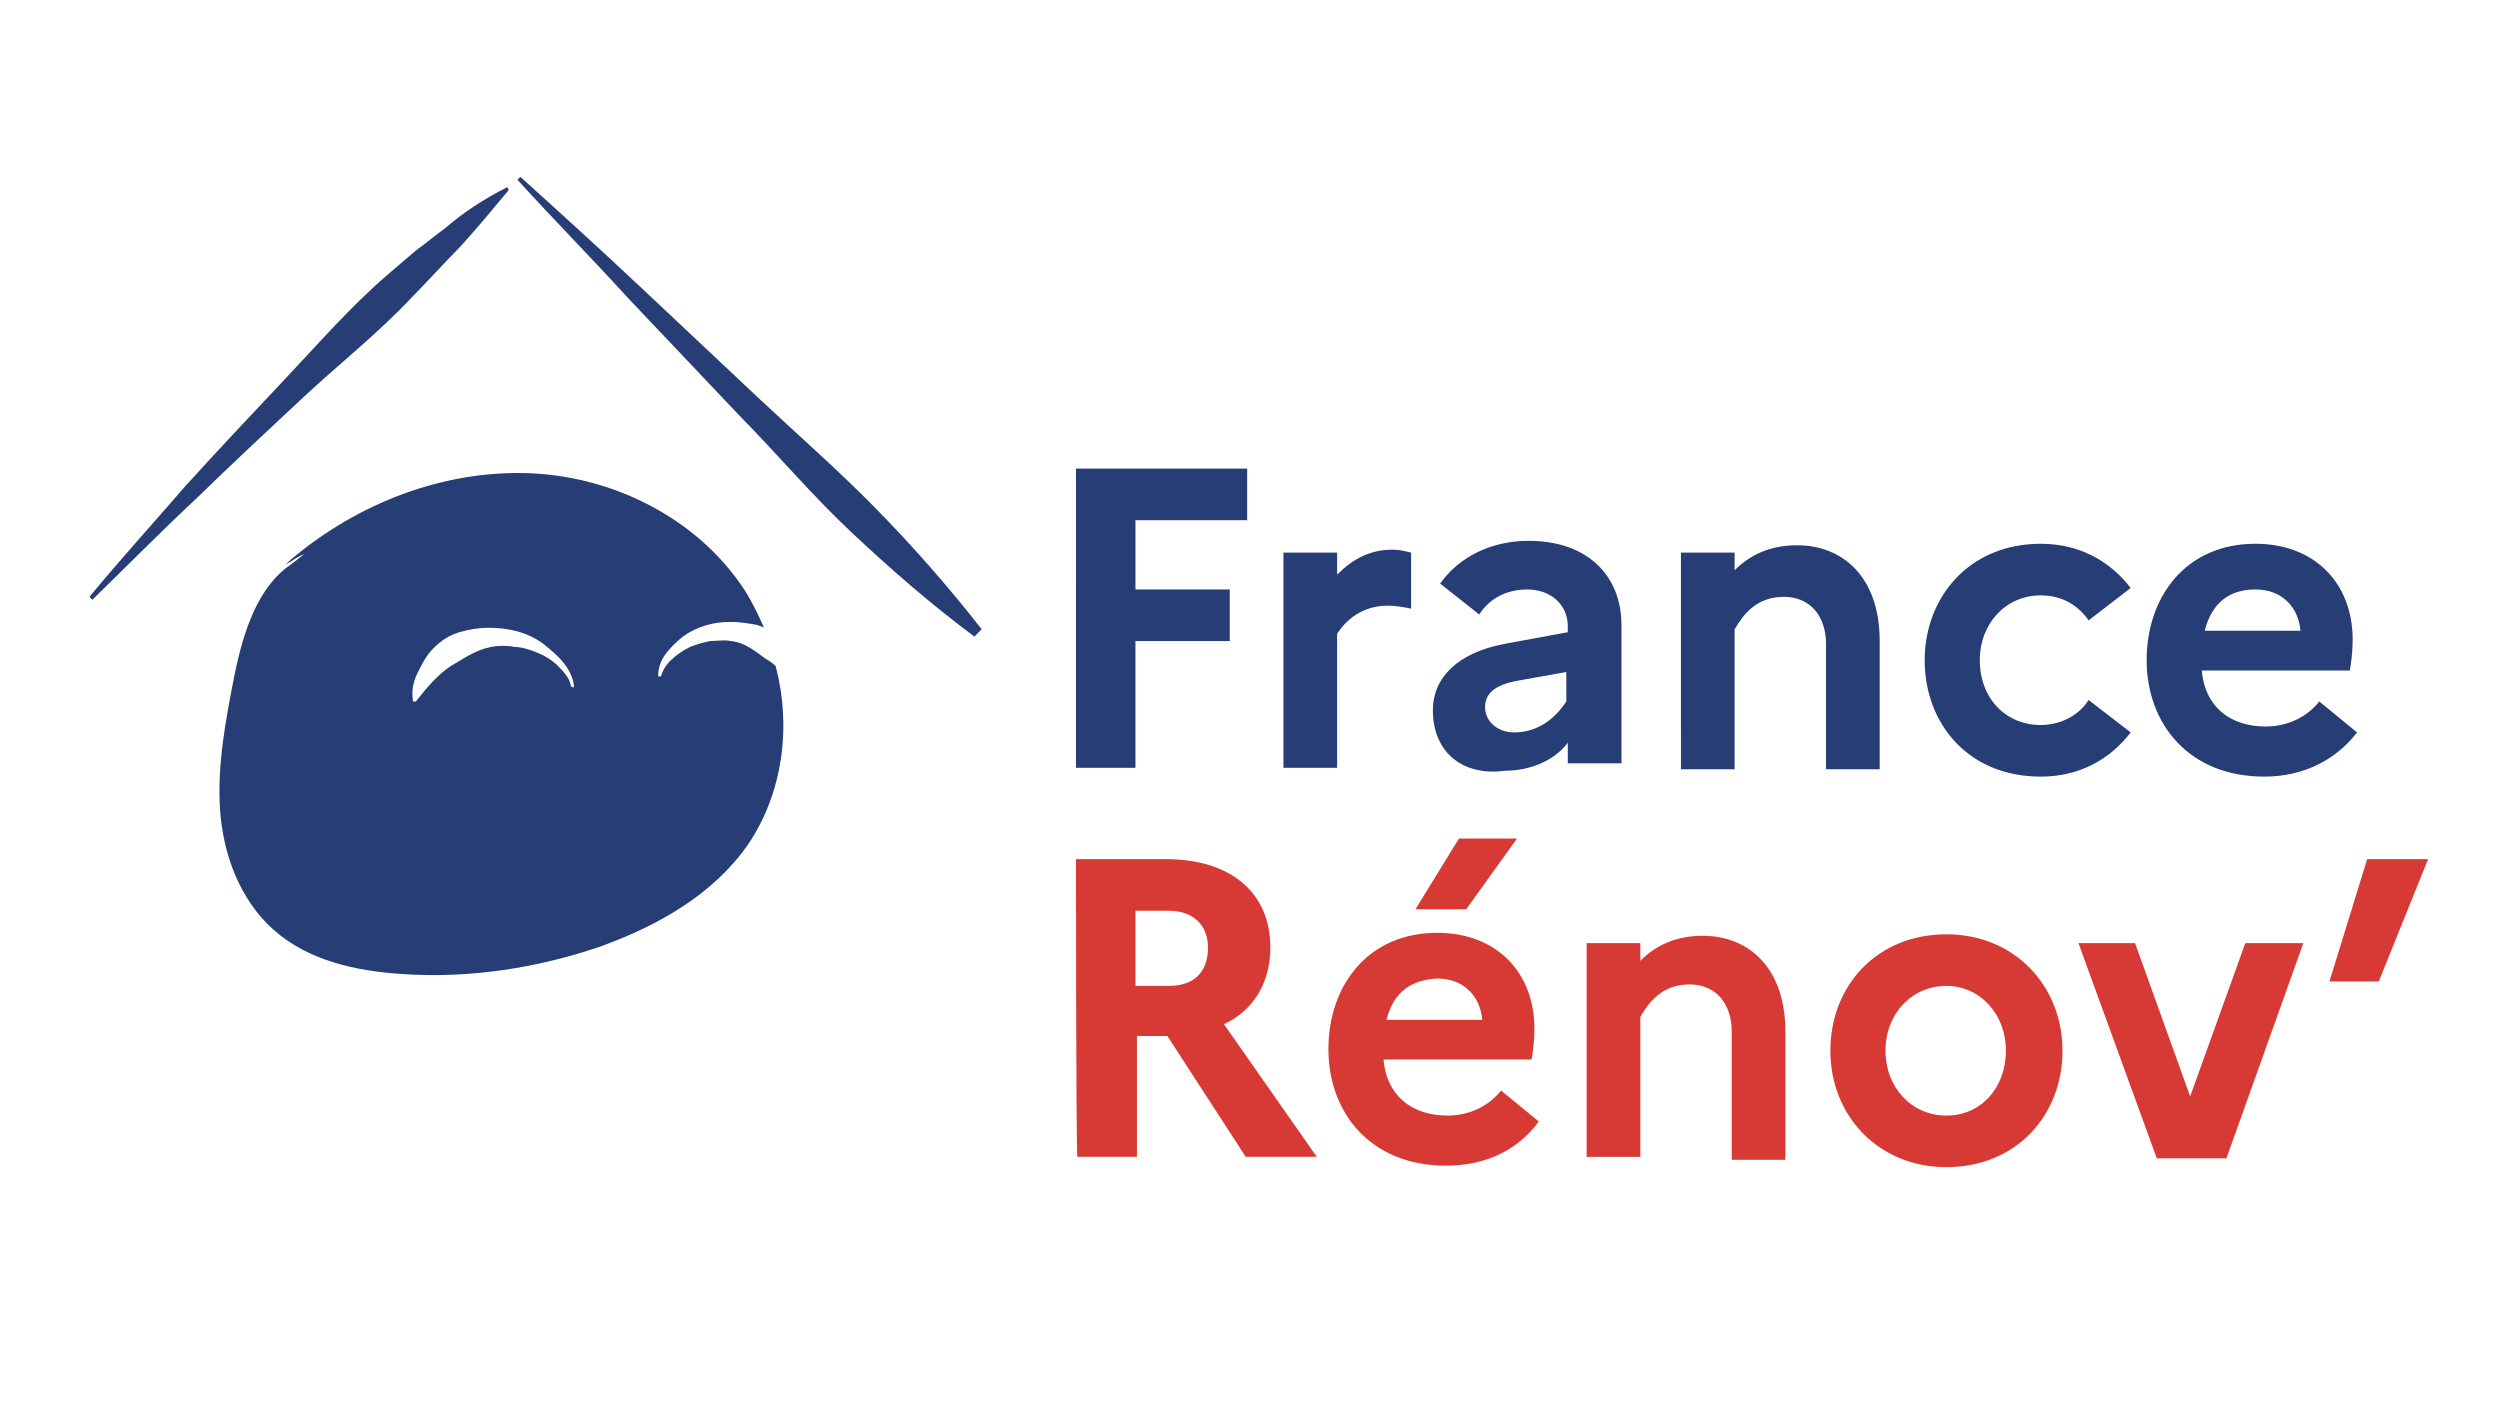 <?xml version="1.0" encoding="UTF-8" standalone="no"?>
<!-- Generator: Adobe Illustrator 26.3.1, SVG Export Plug-In . SVG Version: 6.00 Build 0)  -->

<svg
   version="1.1"
   id="Calque_1"
   x="0px"
   y="0px"
   viewBox="0 0 200 114"
   style="enable-background:new 0 0 200 114;"
   xml:space="preserve"
   sodipodi:docname="logo-france-renov-sans-texte.svg"
   inkscape:version="1.2.2 (b0a8486541, 2022-12-01)"
   xmlns:inkscape="http://www.inkscape.org/namespaces/inkscape"
   xmlns:sodipodi="http://sodipodi.sourceforge.net/DTD/sodipodi-0.dtd"
   xmlns="http://www.w3.org/2000/svg"
   xmlns:svg="http://www.w3.org/2000/svg"><defs
   id="defs15" /><sodipodi:namedview
   id="namedview13"
   pagecolor="#ffffff"
   bordercolor="#000000"
   borderopacity="0.25"
   inkscape:showpageshadow="2"
   inkscape:pageopacity="0.0"
   inkscape:pagecheckerboard="0"
   inkscape:deskcolor="#d1d1d1"
   showgrid="false"
   inkscape:zoom="5.1130053"
   inkscape:cx="91.629086"
   inkscape:cy="60.825284"
   inkscape:window-width="1920"
   inkscape:window-height="1080"
   inkscape:window-x="0"
   inkscape:window-y="0"
   inkscape:window-maximized="1"
   inkscape:current-layer="Calque_1" />
<style
   type="text/css"
   id="style2">
	.st0{fill:none;}
	.st1{fill:#263D75;}
	.st2{fill:#D73A34;}
	.st3{fill-rule:evenodd;clip-rule:evenodd;fill:#263D75;}
</style>
<path
   class="st0"
   d="M -5.728,0 H 226.397 V 134.398 H -5.728 Z"
   id="path4"
   style="stroke-width:1.17" />
<path
   class="st1"
   d="m 86.078,37.49 h 13.695 v 4.126 h -8.937 v 5.541 h 7.544 V 51.283 h -7.544 v 10.139 h -4.759 z m 16.597,6.72 h 4.294 v 1.768 c 1.161,-1.179 2.553,-2.004 4.41,-2.004 0.58,0 1.045,0.118 1.509,0.236 v 4.48 c -0.58,-0.118 -1.277,-0.236 -1.857,-0.236 -2.089,0 -3.366,1.179 -4.062,2.24 v 10.728 h -4.294 z m 11.954,12.615 c 0,-2.594 1.973,-4.598 5.687,-5.305 l 5.107,-0.943 v -0.472 c 0,-1.768 -1.393,-2.947 -3.25,-2.947 -1.625,0 -3.018,0.707 -3.83,2.004 L 115.209,46.686 c 1.509,-2.122 4.062,-3.419 7.08,-3.419 4.875,0 7.428,2.947 7.428,6.72 v 11.082 h -4.294 v -1.651 c -1.045,1.415 -3.018,2.24 -4.991,2.24 -3.482,0.472 -5.803,-1.533 -5.803,-4.834 z m 6.499,1.768 c 1.857,0 3.25,-1.061 4.178,-2.476 v -2.358 l -3.946,0.707 c -1.857,0.354 -2.553,1.061 -2.553,2.122 0,1.061 0.928,2.004 2.321,2.004 z m 13.347,-14.383 h 4.294 v 1.415 c 1.161,-1.179 2.785,-2.004 4.991,-2.004 3.714,0 6.616,2.594 6.616,7.663 v 10.257 h -4.294 V 51.519 c 0,-2.24 -1.277,-3.773 -3.366,-3.773 -2.205,0 -3.25,1.415 -3.946,2.594 V 61.54 h -4.294 z m 32.614,11.789 3.366,2.594 c -1.625,2.122 -4.062,3.537 -7.196,3.537 -5.803,0 -9.285,-4.244 -9.285,-9.314 0,-4.952 3.482,-9.314 9.285,-9.314 3.134,0 5.571,1.415 7.196,3.537 l -3.366,2.594 c -0.812,-1.179 -2.089,-2.004 -3.83,-2.004 -2.785,0 -4.875,2.24 -4.875,5.187 0,3.065 2.089,5.187 4.875,5.187 1.509,0 3.018,-0.707 3.83,-2.004 z m 14.044,6.13 c -6.035,0 -9.401,-4.244 -9.401,-9.314 0,-5.069 3.134,-9.314 8.705,-9.314 4.759,0 7.776,3.183 7.776,7.663 0,0.943 -0.116,1.886 -0.232,2.476 h -11.838 c 0.232,2.829 2.205,4.48 5.107,4.48 1.857,0 3.366,-0.825 4.294,-2.004 l 3.018,2.476 c -1.625,2.122 -4.178,3.537 -7.428,3.537 z m -4.759,-11.671 h 7.66 c -0.116,-1.651 -1.277,-3.301 -3.598,-3.301 -2.089,0 -3.482,1.061 -4.062,3.301 z"
   id="path6"
   sodipodi:nodetypes="ccccccccccccccsccsccccsccssccssccccsscccsscccssccssccccccsssccssscssssccsccsccsc"
   style="stroke-width:1.17" />
<path
   class="st2"
   d="m 86.078,68.732 h 7.196 c 5.223,0 8.356,2.712 8.356,7.074 0,2.829 -1.393,5.069 -3.714,6.13 l 7.428,10.61 h -5.687 l -6.267,-9.667 h -2.437 v 9.667 H 86.194 C 86.078,92.664 86.078,68.732 86.078,68.732 Z m 4.759,4.126 v 6.013 h 2.669 c 1.973,0 3.134,-1.061 3.134,-3.065 0,-1.768 -1.161,-2.947 -3.134,-2.947 z m 24.837,20.396 c -6.035,0 -9.401,-4.244 -9.401,-9.314 0,-5.069 3.134,-9.314 8.705,-9.314 4.759,0 7.776,3.183 7.776,7.663 0,0.943 -0.116,1.886 -0.232,2.476 h -11.838 c 0.232,2.829 2.205,4.48 5.107,4.48 1.857,0 3.366,-0.825 4.294,-2.004 l 3.018,2.476 c -1.625,2.24 -4.178,3.537 -7.428,3.537 z M 110.915,81.582 h 7.66 c -0.116,-1.651 -1.277,-3.301 -3.598,-3.301 -2.089,0.118 -3.482,1.061 -4.062,3.301 z m 2.321,-8.842 3.482,-5.659 h 4.643 l -4.062,5.659 c 0.116,0 -4.062,0 -4.062,0 z m 13.695,2.712 h 4.294 v 1.415 c 1.161,-1.179 2.785,-2.004 4.991,-2.004 3.714,0 6.616,2.594 6.616,7.663 v 10.257 h -4.294 v -10.257 c 0,-2.24 -1.277,-3.773 -3.366,-3.773 -2.205,0 -3.25,1.415 -3.946,2.594 v 11.2 h -4.294 v -17.095 c 0,0 0,0 0,0 z m 38.068,8.606 c 0,5.187 -3.714,9.314 -9.285,9.314 -5.455,0 -9.285,-4.126 -9.285,-9.314 0,-5.187 3.714,-9.314 9.285,-9.314 5.455,0 9.285,4.126 9.285,9.314 z m -4.526,0 c 0,-2.947 -2.089,-5.187 -4.759,-5.187 -2.785,0 -4.875,2.24 -4.875,5.187 0,2.947 2.089,5.187 4.875,5.187 2.785,0 4.759,-2.24 4.759,-5.187 z m 10.33,-8.606 4.41,12.261 4.41,-12.261 h 4.643 L 178.115,92.664 h -5.571 l -6.267,-17.212 z m 15.552,3.065 3.018,-9.785 h 4.875 l -3.946,9.785 z"
   id="path8"
   style="stroke-width:1.17" />
<path
   class="st3"
   d="m 58.455,51.283 c -0.58,-0.118 -1.045,0 -1.625,0 -0.58,0.118 -1.045,0.236 -1.625,0.472 -0.464,0.236 -1.045,0.589 -1.393,0.943 -0.464,0.354 -0.812,0.943 -0.928,1.415 h -0.232 c 0,-0.707 0.232,-1.297 0.58,-1.768 0.348,-0.472 0.812,-0.943 1.393,-1.415 1.161,-0.825 2.437,-1.179 3.83,-1.179 0.696,0 1.393,0.118 2.089,0.236 0.232,0.118 0.464,0.118 0.58,0.236 C 60.66,49.161 60.196,48.218 59.616,47.275 55.785,41.38 48.822,37.962 41.858,37.844 34.894,37.726 28.047,40.555 22.824,45.153 l 0.464,-0.236 c 0.348,-0.236 0.696,-0.472 1.045,-0.589 l -1.045,0.825 c -2.669,1.768 -3.83,5.423 -4.526,8.842 -0.696,3.537 -1.393,7.191 -1.161,10.728 0.232,3.655 1.625,7.309 4.294,9.667 2.785,2.476 6.616,3.301 10.33,3.537 5.339,0.354 10.794,-0.472 15.901,-2.24 4.526,-1.651 8.937,-4.126 11.722,-8.135 C 62.633,63.426 63.33,58.121 62.053,53.288 61.821,53.052 61.473,52.816 61.24,52.698 60.428,52.109 59.616,51.401 58.455,51.283 Z m -12.767,3.655 c -0.116,-0.707 -0.58,-1.179 -1.045,-1.651 -0.464,-0.472 -1.045,-0.825 -1.625,-1.061 -0.58,-0.236 -1.277,-0.472 -1.857,-0.472 -0.58,-0.118 -1.277,-0.118 -1.857,0 -1.277,0.236 -2.205,0.943 -3.25,1.533 -1.045,0.707 -1.857,1.651 -2.785,2.829 h -0.232 c -0.116,-0.825 0,-1.533 0.348,-2.24 0.348,-0.707 0.696,-1.415 1.277,-2.004 0.58,-0.589 1.277,-1.061 2.089,-1.297 0.812,-0.236 1.625,-0.354 2.321,-0.354 1.625,0 3.134,0.354 4.41,1.297 0.58,0.472 1.161,0.943 1.625,1.533 0.464,0.589 0.812,1.297 0.812,2.004 0,-0.118 -0.232,-0.118 -0.232,-0.118 z M 35.591,18.273 c -0.812,0.589 -1.509,1.179 -2.321,1.768 l -2.205,1.886 c -3.018,2.594 -5.571,5.541 -8.24,8.37 -2.669,2.829 -5.339,5.659 -8.008,8.606 -2.553,2.947 -5.223,5.895 -7.66,8.842 l 0.232,0.236 c 2.785,-2.712 5.571,-5.541 8.356,-8.135 2.785,-2.712 5.687,-5.423 8.473,-8.017 2.902,-2.712 5.919,-5.069 8.589,-7.899 1.393,-1.415 2.669,-2.829 4.062,-4.244 1.277,-1.415 2.553,-2.947 3.83,-4.48 l -0.116,-0.236 c -1.857,0.943 -3.482,2.004 -4.991,3.301 z m 42.943,32.067 c -2.669,-3.419 -5.571,-6.72 -8.589,-9.785 -3.018,-3.065 -6.267,-5.895 -9.401,-8.842 l -9.401,-8.842 c -3.134,-2.947 -6.383,-5.895 -9.517,-8.724 l -0.232,0.236 c 2.902,3.183 5.919,6.248 8.821,9.431 l 8.937,9.431 c 3.018,3.065 5.803,6.366 8.937,9.314 3.134,2.947 6.383,5.777 9.865,8.37 l 0.58,-0.589 c 0.116,0.118 0.116,0.118 0,0 z"
   id="path10"
   style="stroke-width:1.17" />
</svg>

